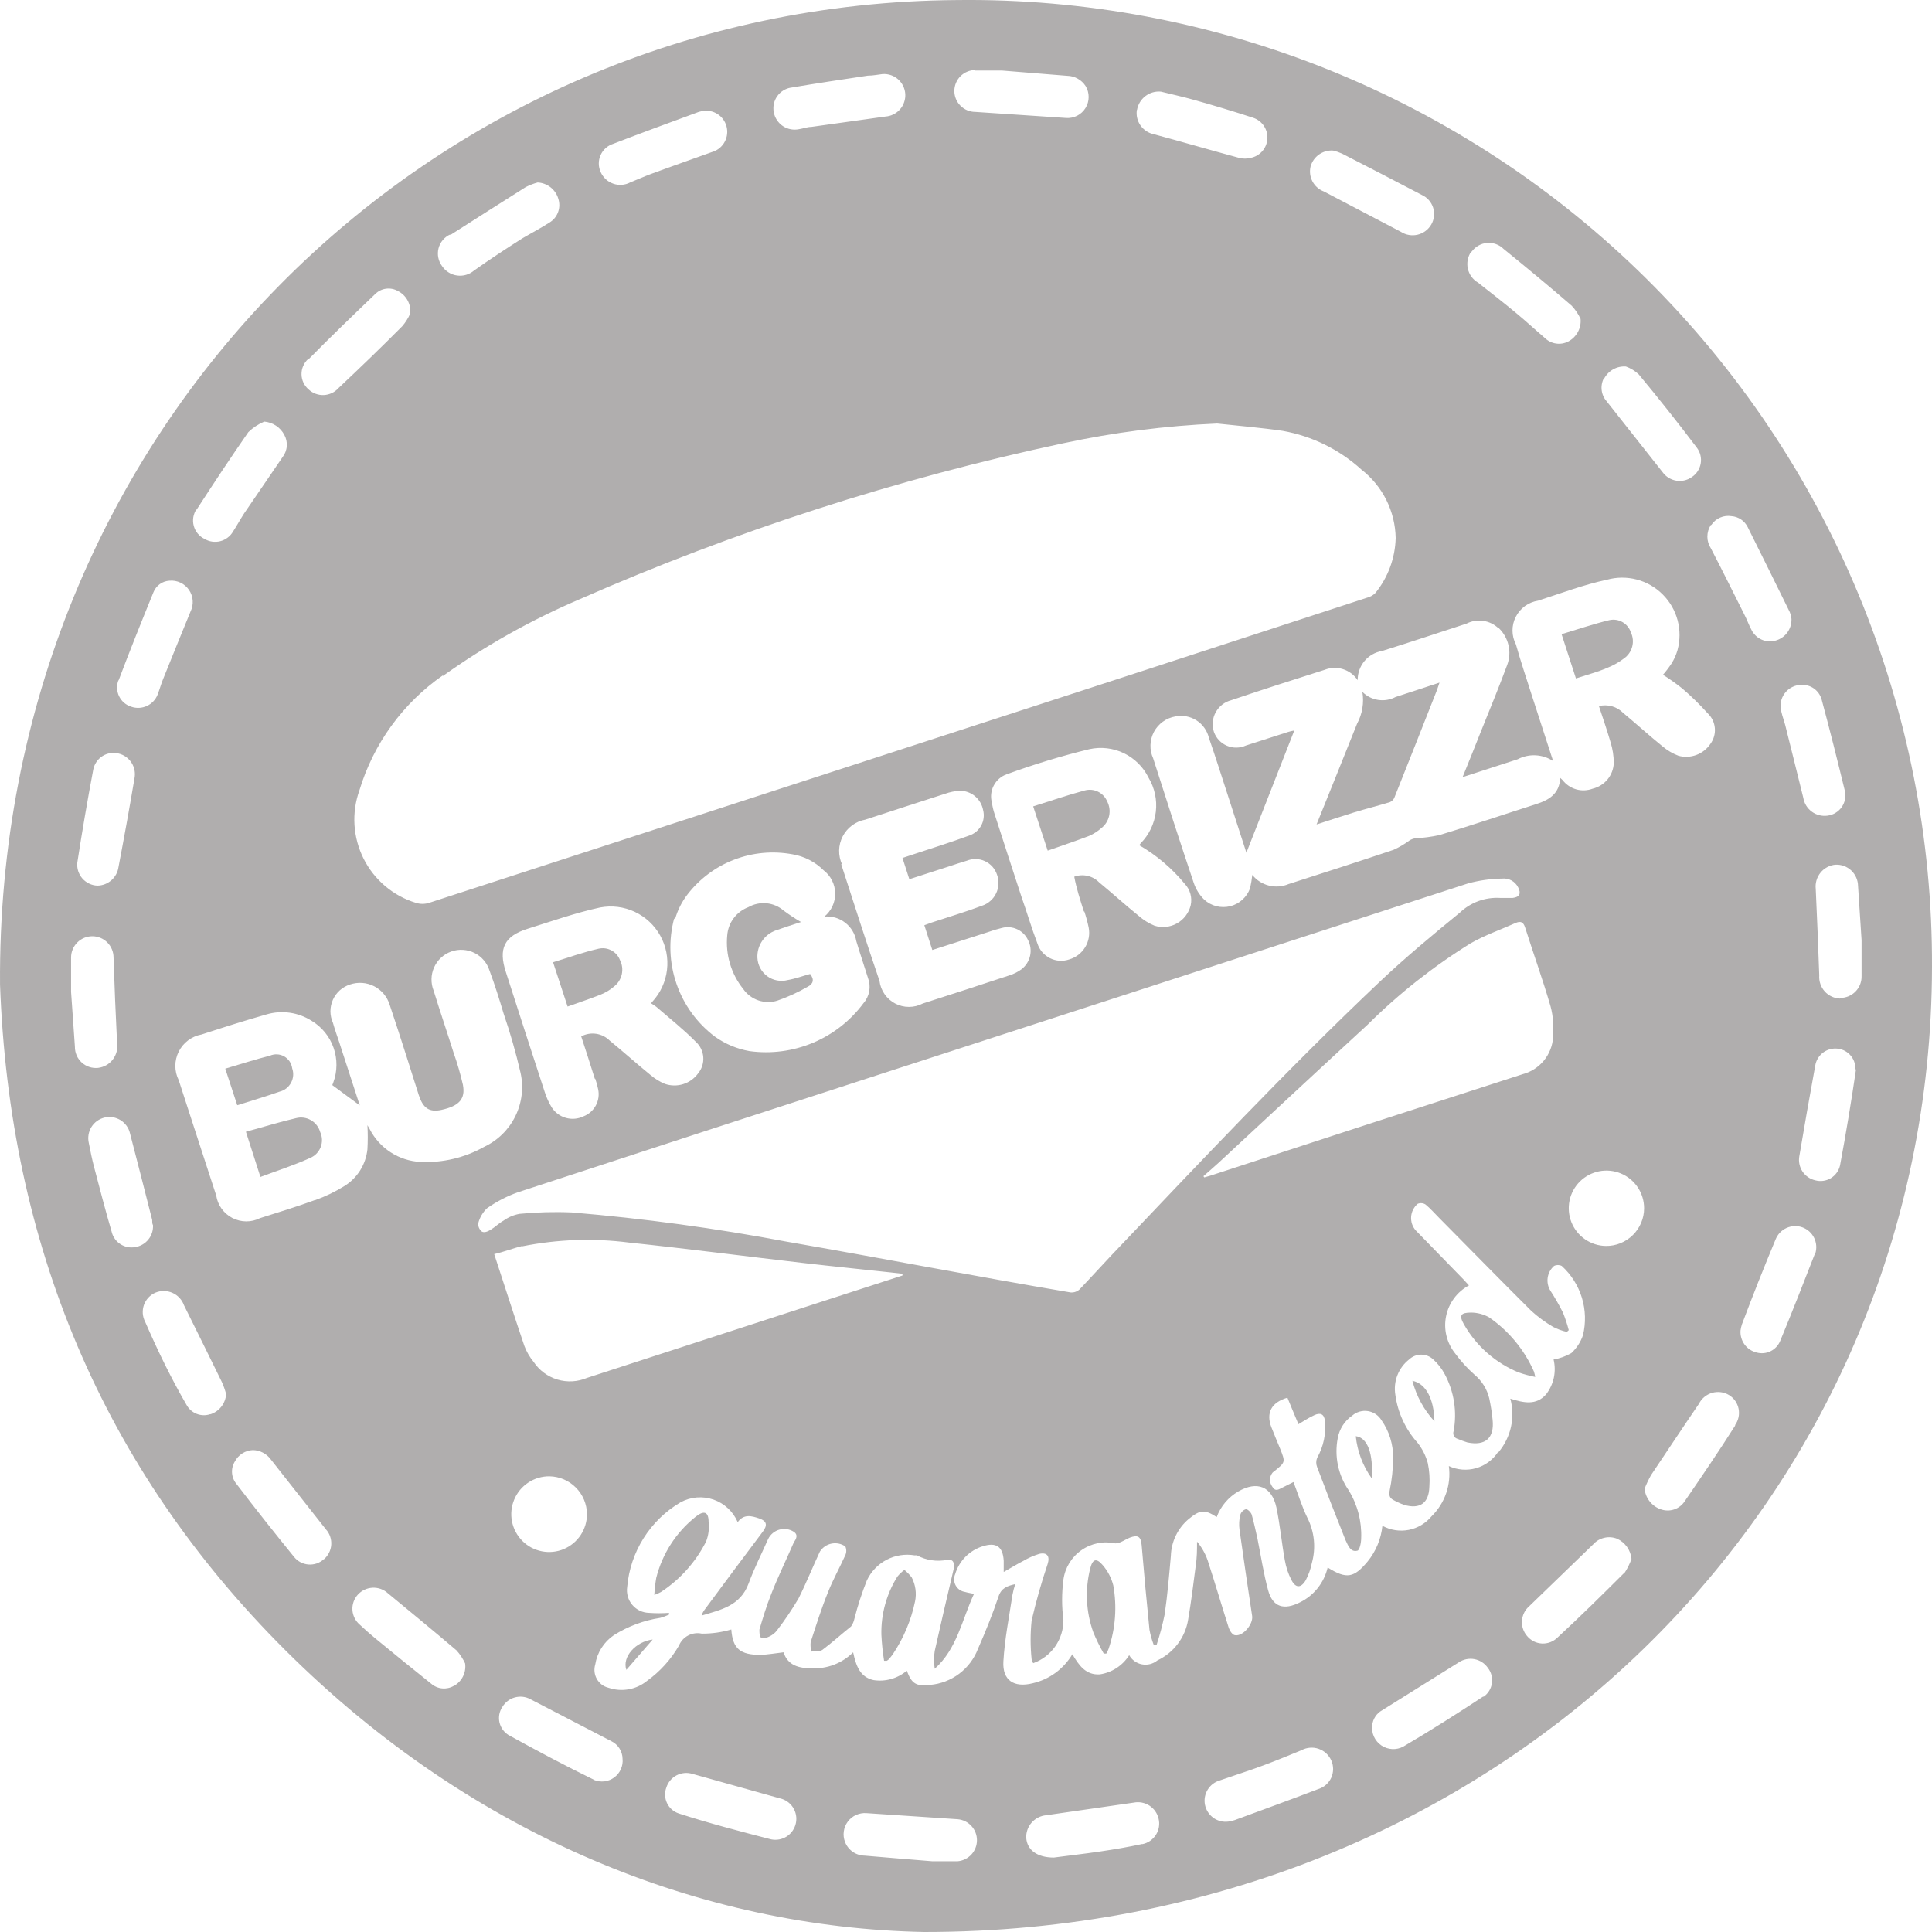 <svg xmlns="http://www.w3.org/2000/svg" width="60" height="60" viewBox="0 0 60 60" fill="none"><path d="M29.708 0.002C13.345 0.117 -0.128 13.341 0.001 30.579C0.293 38.61 3.164 45.57 8.867 51.255C14.698 57.063 21.829 59.866 28.701 60C46.552 60 59.97 46.562 60 30.034C60.015 26.062 59.239 22.128 57.719 18.46C56.198 14.792 53.963 11.464 51.144 8.668C48.324 5.873 44.977 3.668 41.297 2.18C37.616 0.692 33.677 -0.048 29.708 0.002ZM56.569 21.71C56.826 22.662 57.064 23.614 57.297 24.572C57.315 24.658 57.315 24.746 57.297 24.832C57.279 24.917 57.244 24.998 57.193 25.07C57.142 25.141 57.077 25.201 57.002 25.246C56.927 25.291 56.844 25.32 56.757 25.331C56.584 25.355 56.408 25.311 56.267 25.207C56.126 25.103 56.031 24.948 56.003 24.775C55.82 24.021 55.631 23.287 55.443 22.523C55.408 22.384 55.354 22.25 55.324 22.111C55.294 22.014 55.288 21.91 55.306 21.809C55.324 21.708 55.365 21.613 55.426 21.531C55.487 21.449 55.567 21.383 55.659 21.337C55.75 21.291 55.851 21.268 55.954 21.268C56.09 21.264 56.225 21.304 56.336 21.384C56.447 21.464 56.529 21.578 56.569 21.71ZM53.147 16.303C53.214 16.201 53.31 16.121 53.422 16.073C53.533 16.024 53.657 16.01 53.777 16.03C53.881 16.038 53.981 16.073 54.068 16.131C54.155 16.189 54.225 16.269 54.273 16.362C54.712 17.242 55.149 18.123 55.582 19.006C55.61 19.076 55.628 19.149 55.636 19.224C55.641 19.376 55.595 19.524 55.505 19.646C55.415 19.767 55.286 19.855 55.14 19.894C54.998 19.934 54.846 19.924 54.71 19.864C54.574 19.804 54.464 19.699 54.397 19.567C54.312 19.413 54.258 19.249 54.178 19.096C53.831 18.406 53.489 17.712 53.132 17.027C53.062 16.919 53.024 16.794 53.024 16.665C53.024 16.536 53.062 16.41 53.132 16.303H53.147ZM49.82 11.754C49.885 11.633 49.983 11.534 50.102 11.468C50.222 11.402 50.358 11.372 50.494 11.382C50.642 11.435 50.776 11.518 50.891 11.625C51.512 12.372 52.114 13.131 52.696 13.902C52.749 13.971 52.787 14.051 52.808 14.136C52.829 14.221 52.832 14.309 52.817 14.395C52.802 14.482 52.769 14.564 52.721 14.637C52.673 14.71 52.61 14.772 52.537 14.819C52.397 14.917 52.223 14.956 52.055 14.927C51.886 14.898 51.735 14.804 51.635 14.666L49.904 12.473C49.817 12.377 49.76 12.257 49.743 12.129C49.725 12.001 49.747 11.87 49.805 11.754H49.82ZM45.704 7.815C45.759 7.738 45.831 7.674 45.913 7.628C45.995 7.581 46.086 7.552 46.181 7.544C46.275 7.536 46.37 7.549 46.459 7.581C46.548 7.613 46.629 7.664 46.696 7.731C47.405 8.306 48.114 8.892 48.808 9.492C48.922 9.613 49.016 9.752 49.086 9.904C49.099 10.046 49.069 10.189 49 10.315C48.931 10.44 48.826 10.543 48.699 10.608C48.584 10.667 48.453 10.688 48.326 10.669C48.198 10.651 48.079 10.593 47.985 10.504C47.683 10.246 47.39 9.973 47.083 9.72C46.696 9.398 46.299 9.09 45.903 8.778C45.822 8.731 45.753 8.669 45.698 8.594C45.644 8.519 45.605 8.434 45.585 8.343C45.565 8.253 45.564 8.159 45.582 8.068C45.6 7.977 45.636 7.891 45.689 7.815H45.704ZM46.552 19.512C46.7 19.656 46.802 19.839 46.848 20.04C46.894 20.24 46.881 20.45 46.81 20.643C46.557 21.328 46.279 22.002 46.007 22.677C45.823 23.148 45.63 23.619 45.422 24.135L47.132 23.58C47.304 23.49 47.496 23.447 47.69 23.457C47.884 23.467 48.071 23.528 48.233 23.634C48 22.91 47.787 22.255 47.574 21.601C47.405 21.07 47.227 20.544 47.078 20.013C47.009 19.881 46.973 19.734 46.972 19.585C46.971 19.436 47.006 19.289 47.073 19.157C47.141 19.024 47.239 18.909 47.359 18.821C47.48 18.734 47.62 18.677 47.767 18.654C48.476 18.426 49.18 18.158 49.904 18.004C50.207 17.92 50.527 17.918 50.832 17.998C51.136 18.078 51.414 18.237 51.636 18.46C51.859 18.682 52.019 18.959 52.1 19.264C52.181 19.568 52.179 19.888 52.096 20.192C52.054 20.337 51.992 20.476 51.912 20.604C51.831 20.727 51.742 20.845 51.645 20.956C51.853 21.086 52.053 21.229 52.245 21.382C52.524 21.621 52.788 21.878 53.033 22.151C53.161 22.272 53.241 22.436 53.256 22.611C53.272 22.787 53.222 22.962 53.117 23.104C53.011 23.261 52.858 23.381 52.68 23.447C52.502 23.512 52.309 23.521 52.126 23.471C51.945 23.402 51.777 23.303 51.63 23.178C51.213 22.841 50.822 22.483 50.41 22.141C50.314 22.043 50.194 21.972 50.061 21.934C49.929 21.897 49.789 21.895 49.656 21.928C49.78 22.305 49.909 22.677 50.018 23.054C50.083 23.261 50.116 23.477 50.117 23.694C50.111 23.88 50.043 24.059 49.925 24.204C49.806 24.348 49.644 24.449 49.463 24.493C49.298 24.554 49.119 24.562 48.95 24.514C48.781 24.465 48.633 24.364 48.526 24.225L48.456 24.16C48.426 24.656 48.109 24.845 47.703 24.974C46.711 25.291 45.719 25.628 44.698 25.936C44.451 25.989 44.201 26.022 43.949 26.035C43.887 26.045 43.828 26.067 43.775 26.1C43.621 26.214 43.455 26.312 43.279 26.392C42.199 26.755 41.108 27.107 40.022 27.454C39.828 27.537 39.613 27.554 39.409 27.503C39.205 27.452 39.023 27.336 38.891 27.171C38.876 27.311 38.853 27.451 38.822 27.588C38.772 27.724 38.69 27.846 38.582 27.943C38.475 28.04 38.345 28.109 38.204 28.144C38.063 28.178 37.916 28.178 37.776 28.143C37.635 28.107 37.506 28.038 37.399 27.94C37.249 27.793 37.137 27.613 37.071 27.414C36.64 26.13 36.223 24.84 35.812 23.55C35.753 23.421 35.724 23.279 35.729 23.137C35.733 22.995 35.77 22.856 35.836 22.73C35.903 22.605 35.998 22.496 36.113 22.413C36.228 22.33 36.361 22.274 36.501 22.25C36.726 22.204 36.961 22.247 37.155 22.37C37.349 22.493 37.488 22.687 37.542 22.91C37.746 23.495 37.934 24.096 38.127 24.686L38.708 26.482L40.195 22.687C40.13 22.697 40.065 22.712 40.002 22.732L38.693 23.153C38.601 23.195 38.501 23.217 38.4 23.218C38.299 23.22 38.199 23.2 38.106 23.161C38.013 23.122 37.929 23.064 37.859 22.991C37.79 22.918 37.736 22.831 37.701 22.736C37.667 22.636 37.654 22.529 37.663 22.424C37.672 22.318 37.703 22.215 37.754 22.122C37.805 22.029 37.874 21.947 37.958 21.882C38.042 21.817 38.139 21.77 38.242 21.744C39.203 21.417 40.17 21.11 41.137 20.802C41.319 20.73 41.521 20.722 41.708 20.781C41.895 20.84 42.056 20.961 42.164 21.124C42.161 20.907 42.236 20.696 42.375 20.53C42.514 20.363 42.708 20.252 42.922 20.217C43.8 19.944 44.668 19.651 45.541 19.368C45.701 19.286 45.883 19.255 46.062 19.281C46.24 19.307 46.407 19.387 46.537 19.512H46.552ZM48.233 32.206C48.217 32.475 48.116 32.731 47.945 32.939C47.774 33.146 47.541 33.294 47.281 33.362C44.048 34.404 40.817 35.454 37.587 36.512L37.399 36.566L37.374 36.527C37.528 36.388 37.691 36.254 37.84 36.115C39.387 34.681 40.929 33.243 42.476 31.819C43.442 30.858 44.516 30.011 45.674 29.294C46.116 29.041 46.602 28.873 47.068 28.664C47.227 28.595 47.311 28.635 47.365 28.808C47.623 29.622 47.916 30.43 48.154 31.254C48.237 31.564 48.259 31.887 48.218 32.206H48.233ZM33.675 28.307C33.729 28.47 33.774 28.635 33.809 28.803C33.851 29.014 33.812 29.232 33.701 29.416C33.59 29.6 33.414 29.735 33.209 29.795C33.111 29.829 33.008 29.843 32.904 29.837C32.801 29.83 32.7 29.803 32.608 29.757C32.516 29.71 32.433 29.646 32.366 29.568C32.299 29.489 32.248 29.398 32.217 29.299C32.028 28.803 31.885 28.307 31.721 27.846C31.443 26.998 31.166 26.144 30.893 25.296C30.852 25.175 30.822 25.051 30.804 24.924C30.756 24.747 30.776 24.557 30.862 24.395C30.948 24.232 31.091 24.107 31.265 24.046C32.104 23.739 32.96 23.479 33.828 23.267C34.19 23.187 34.567 23.23 34.901 23.39C35.234 23.551 35.505 23.818 35.668 24.15C35.859 24.469 35.939 24.842 35.895 25.211C35.851 25.58 35.686 25.924 35.425 26.189L35.38 26.249C35.919 26.561 36.398 26.968 36.794 27.449C36.877 27.537 36.937 27.644 36.969 27.761C37.001 27.878 37.004 28.001 36.977 28.119C36.948 28.236 36.895 28.345 36.822 28.441C36.75 28.537 36.658 28.617 36.553 28.676C36.448 28.735 36.332 28.772 36.212 28.784C36.092 28.797 35.971 28.785 35.856 28.749C35.675 28.675 35.508 28.571 35.361 28.441C34.944 28.104 34.547 27.742 34.136 27.404C34.038 27.303 33.912 27.233 33.775 27.201C33.638 27.17 33.495 27.178 33.362 27.226C33.427 27.583 33.546 27.945 33.66 28.307H33.675ZM18.486 33.501C18.523 33.608 18.553 33.717 18.576 33.828C18.612 33.999 18.587 34.177 18.504 34.331C18.422 34.484 18.287 34.603 18.125 34.667C17.954 34.75 17.759 34.768 17.576 34.717C17.393 34.666 17.235 34.549 17.133 34.389C17.044 34.242 16.972 34.086 16.92 33.922C16.513 32.679 16.11 31.434 15.71 30.187C15.472 29.458 15.66 29.071 16.389 28.843C17.118 28.615 17.877 28.347 18.635 28.183C18.999 28.114 19.375 28.16 19.711 28.317C20.046 28.474 20.324 28.732 20.504 29.056C20.684 29.38 20.758 29.752 20.714 30.12C20.671 30.488 20.512 30.832 20.262 31.105C20.246 31.121 20.232 31.139 20.222 31.16C20.277 31.199 20.341 31.234 20.396 31.279C20.802 31.631 21.229 31.968 21.605 32.35C21.744 32.474 21.828 32.647 21.841 32.832C21.854 33.017 21.794 33.2 21.675 33.342C21.56 33.498 21.398 33.612 21.214 33.669C21.029 33.726 20.831 33.723 20.648 33.66C20.482 33.591 20.328 33.495 20.192 33.377C19.766 33.03 19.359 32.663 18.933 32.315C18.819 32.202 18.672 32.128 18.513 32.105C18.354 32.082 18.192 32.11 18.05 32.186C18.194 32.628 18.338 33.064 18.472 33.501H18.486ZM20.966 28.54C21.044 28.266 21.174 28.008 21.348 27.781C21.724 27.293 22.227 26.917 22.803 26.697C23.379 26.476 24.004 26.419 24.61 26.531C24.977 26.592 25.314 26.765 25.577 27.027C25.687 27.111 25.777 27.219 25.839 27.343C25.901 27.466 25.935 27.602 25.937 27.741C25.94 27.879 25.911 28.016 25.853 28.142C25.795 28.267 25.709 28.378 25.602 28.466C25.833 28.445 26.064 28.512 26.247 28.654C26.431 28.795 26.555 29.001 26.594 29.23C26.708 29.612 26.837 29.989 26.956 30.371C27.006 30.502 27.019 30.644 26.995 30.782C26.97 30.92 26.909 31.049 26.817 31.154C26.414 31.697 25.873 32.122 25.25 32.384C24.628 32.645 23.946 32.735 23.276 32.643C22.891 32.575 22.525 32.423 22.206 32.196C21.652 31.781 21.236 31.209 21.01 30.555C20.784 29.901 20.758 29.194 20.936 28.526L20.966 28.54ZM26.152 26.849C26.089 26.712 26.057 26.561 26.06 26.41C26.063 26.259 26.101 26.11 26.17 25.976C26.24 25.841 26.339 25.724 26.461 25.634C26.582 25.544 26.723 25.482 26.872 25.455C27.7 25.187 28.528 24.914 29.351 24.651C29.499 24.598 29.654 24.566 29.812 24.557C29.983 24.558 30.148 24.618 30.28 24.727C30.411 24.837 30.5 24.989 30.531 25.157C30.573 25.32 30.552 25.493 30.47 25.641C30.389 25.788 30.255 25.899 30.095 25.951C29.514 26.164 28.924 26.348 28.339 26.541L28.027 26.645L28.24 27.305L29.47 26.908C29.653 26.849 29.837 26.784 30.025 26.73C30.115 26.694 30.211 26.676 30.307 26.678C30.404 26.681 30.499 26.703 30.587 26.743C30.675 26.784 30.753 26.842 30.818 26.913C30.882 26.985 30.931 27.07 30.962 27.161C30.997 27.255 31.013 27.355 31.008 27.456C31.004 27.556 30.979 27.654 30.935 27.744C30.892 27.835 30.831 27.915 30.755 27.981C30.68 28.047 30.591 28.098 30.496 28.129C30 28.317 29.46 28.476 28.939 28.649L28.706 28.734L28.954 29.503L30.685 28.947C30.826 28.896 30.97 28.853 31.116 28.818C31.273 28.776 31.44 28.79 31.588 28.858C31.735 28.926 31.854 29.043 31.924 29.19C32.004 29.342 32.027 29.517 31.99 29.684C31.952 29.851 31.857 29.999 31.721 30.103C31.611 30.183 31.489 30.245 31.359 30.287C30.46 30.584 29.559 30.877 28.657 31.165C28.524 31.234 28.378 31.27 28.228 31.27C28.079 31.27 27.932 31.234 27.8 31.165C27.668 31.095 27.555 30.995 27.47 30.872C27.385 30.75 27.331 30.608 27.313 30.46C26.906 29.27 26.515 28.044 26.123 26.834L26.152 26.849ZM40.701 5.171C40.743 5.021 40.835 4.889 40.962 4.799C41.09 4.709 41.244 4.665 41.4 4.675C41.495 4.698 41.588 4.73 41.678 4.77C42.501 5.191 43.324 5.618 44.157 6.054C44.24 6.092 44.313 6.146 44.374 6.214C44.434 6.282 44.479 6.362 44.507 6.448C44.534 6.535 44.544 6.626 44.534 6.716C44.524 6.806 44.495 6.894 44.45 6.972C44.404 7.051 44.344 7.119 44.271 7.173C44.198 7.228 44.116 7.267 44.028 7.288C43.939 7.309 43.848 7.313 43.758 7.297C43.669 7.282 43.584 7.249 43.508 7.2L41.112 5.945C40.962 5.888 40.837 5.778 40.761 5.636C40.685 5.493 40.664 5.328 40.701 5.171ZM35.311 3.415C35.34 3.245 35.432 3.092 35.569 2.986C35.706 2.88 35.878 2.83 36.05 2.845C36.342 2.919 36.719 2.999 37.086 3.103C37.701 3.276 38.316 3.46 38.921 3.658C39.056 3.704 39.172 3.792 39.252 3.911C39.331 4.03 39.369 4.171 39.359 4.313C39.35 4.456 39.293 4.591 39.199 4.698C39.104 4.804 38.977 4.877 38.837 4.903C38.721 4.933 38.6 4.933 38.484 4.903C37.602 4.665 36.719 4.407 35.837 4.169C35.669 4.136 35.52 4.038 35.421 3.898C35.322 3.758 35.281 3.585 35.306 3.415H35.311ZM30.263 2.19C30.511 2.19 30.759 2.19 31.111 2.19L33.144 2.354C33.258 2.356 33.369 2.386 33.468 2.442C33.568 2.497 33.652 2.576 33.714 2.671C33.777 2.774 33.809 2.892 33.809 3.013C33.809 3.133 33.775 3.251 33.712 3.353C33.649 3.456 33.559 3.539 33.452 3.594C33.345 3.648 33.224 3.673 33.104 3.663L30.288 3.475C30.116 3.475 29.951 3.406 29.829 3.284C29.707 3.163 29.638 2.997 29.638 2.825C29.638 2.653 29.707 2.487 29.829 2.365C29.951 2.244 30.116 2.175 30.288 2.175L30.263 2.19ZM24.566 2.721C25.359 2.587 26.157 2.468 26.951 2.349C27.114 2.349 27.278 2.314 27.412 2.299C27.499 2.294 27.585 2.305 27.668 2.333C27.75 2.361 27.826 2.405 27.891 2.463C27.956 2.52 28.009 2.59 28.047 2.667C28.085 2.745 28.108 2.83 28.114 2.917C28.119 3.003 28.108 3.09 28.079 3.172C28.052 3.255 28.008 3.33 27.95 3.396C27.893 3.461 27.823 3.514 27.745 3.552C27.668 3.591 27.583 3.613 27.496 3.619L25.195 3.941C25.072 3.941 24.948 3.991 24.819 4.011C24.732 4.029 24.643 4.03 24.556 4.014C24.469 3.998 24.387 3.964 24.313 3.915C24.239 3.866 24.177 3.802 24.128 3.728C24.079 3.655 24.046 3.572 24.03 3.485C24.014 3.4 24.015 3.312 24.032 3.227C24.05 3.142 24.085 3.062 24.135 2.991C24.184 2.92 24.247 2.859 24.32 2.813C24.394 2.766 24.475 2.735 24.561 2.721H24.566ZM19.042 4.467C19.924 4.125 20.812 3.802 21.7 3.475C21.758 3.457 21.818 3.446 21.878 3.44C22.041 3.427 22.203 3.475 22.331 3.575C22.46 3.675 22.547 3.82 22.575 3.981C22.603 4.142 22.57 4.307 22.482 4.445C22.395 4.582 22.259 4.682 22.101 4.725C21.472 4.953 20.842 5.171 20.212 5.404C19.994 5.484 19.781 5.583 19.567 5.667C19.487 5.709 19.399 5.734 19.308 5.74C19.218 5.746 19.127 5.734 19.042 5.703C18.956 5.673 18.878 5.626 18.811 5.564C18.745 5.502 18.692 5.428 18.655 5.345C18.617 5.263 18.597 5.173 18.596 5.082C18.595 4.992 18.614 4.902 18.651 4.819C18.687 4.736 18.741 4.661 18.808 4.601C18.876 4.54 18.956 4.494 19.042 4.467ZM13.984 7.299C14.758 6.803 15.541 6.307 16.325 5.811C16.443 5.75 16.568 5.702 16.697 5.667C16.841 5.674 16.98 5.725 17.095 5.814C17.209 5.903 17.294 6.025 17.336 6.163C17.383 6.301 17.381 6.45 17.332 6.586C17.282 6.722 17.188 6.838 17.063 6.912C16.786 7.091 16.488 7.245 16.21 7.409C15.715 7.726 15.219 8.048 14.723 8.401C14.651 8.462 14.567 8.508 14.477 8.535C14.386 8.562 14.291 8.569 14.197 8.556C14.103 8.544 14.013 8.511 13.933 8.461C13.853 8.412 13.784 8.345 13.731 8.267C13.672 8.189 13.631 8.098 13.612 8.002C13.592 7.906 13.595 7.807 13.619 7.712C13.643 7.617 13.689 7.529 13.752 7.454C13.815 7.379 13.895 7.319 13.984 7.28V7.299ZM13.751 20.995C15.074 20.051 16.496 19.253 17.991 18.614C22.82 16.492 27.852 14.869 33.01 13.768C34.587 13.429 36.189 13.223 37.8 13.153C38.48 13.227 39.164 13.282 39.838 13.381C40.748 13.543 41.594 13.959 42.278 14.581C42.603 14.834 42.868 15.156 43.053 15.524C43.237 15.893 43.337 16.298 43.344 16.709C43.328 17.332 43.107 17.932 42.714 18.416C42.64 18.489 42.548 18.541 42.446 18.565C37.924 20.043 33.4 21.516 28.875 22.985C23.691 24.671 18.508 26.356 13.325 28.039C13.192 28.081 13.05 28.081 12.918 28.039C12.568 27.933 12.244 27.756 11.964 27.52C11.685 27.284 11.456 26.994 11.292 26.667C11.128 26.34 11.032 25.983 11.009 25.618C10.987 25.253 11.039 24.887 11.163 24.542C11.6 23.096 12.511 21.839 13.751 20.976V20.995ZM9.571 11.169C10.25 10.479 10.95 9.804 11.649 9.135C11.741 9.042 11.86 8.983 11.99 8.966C12.119 8.949 12.25 8.975 12.363 9.041C12.489 9.105 12.593 9.207 12.66 9.332C12.727 9.456 12.755 9.599 12.739 9.74C12.677 9.88 12.595 10.01 12.496 10.127C11.852 10.777 11.192 11.412 10.513 12.052C10.456 12.116 10.386 12.169 10.308 12.206C10.23 12.243 10.145 12.265 10.059 12.269C9.973 12.273 9.886 12.26 9.805 12.23C9.724 12.201 9.649 12.155 9.586 12.096C9.518 12.038 9.462 11.966 9.424 11.885C9.386 11.804 9.365 11.716 9.364 11.626C9.362 11.536 9.38 11.447 9.416 11.365C9.452 11.283 9.504 11.209 9.571 11.149V11.169ZM6.1 15.836C6.626 15.023 7.161 14.214 7.712 13.421C7.855 13.282 8.023 13.171 8.207 13.093C8.336 13.104 8.461 13.147 8.569 13.218C8.677 13.289 8.766 13.386 8.827 13.5C8.888 13.609 8.916 13.733 8.906 13.858C8.897 13.983 8.85 14.101 8.773 14.2L7.578 15.95C7.459 16.134 7.354 16.328 7.235 16.511C7.192 16.584 7.135 16.648 7.066 16.699C6.998 16.75 6.921 16.787 6.838 16.808C6.756 16.828 6.67 16.833 6.586 16.82C6.502 16.807 6.421 16.778 6.348 16.734C6.267 16.694 6.196 16.638 6.139 16.568C6.082 16.499 6.041 16.418 6.017 16.331C5.994 16.244 5.989 16.154 6.003 16.065C6.018 15.976 6.051 15.892 6.1 15.817V15.836ZM3.68 21.139C4.027 20.217 4.394 19.304 4.766 18.391C4.806 18.29 4.874 18.203 4.962 18.14C5.05 18.076 5.154 18.04 5.262 18.034C5.38 18.023 5.498 18.044 5.605 18.095C5.712 18.145 5.803 18.223 5.87 18.321C5.936 18.418 5.976 18.532 5.984 18.65C5.992 18.768 5.969 18.886 5.917 18.991C5.629 19.696 5.341 20.4 5.059 21.105C4.999 21.253 4.955 21.417 4.895 21.571C4.834 21.727 4.714 21.854 4.562 21.924C4.409 21.994 4.236 22.003 4.077 21.948C3.994 21.922 3.918 21.88 3.853 21.824C3.787 21.768 3.735 21.698 3.697 21.62C3.66 21.543 3.639 21.458 3.636 21.372C3.633 21.285 3.648 21.2 3.68 21.119V21.139ZM2.401 26.789C2.55 25.824 2.715 24.86 2.897 23.897C2.914 23.812 2.948 23.731 2.997 23.66C3.046 23.588 3.109 23.527 3.182 23.481C3.255 23.435 3.337 23.404 3.423 23.39C3.509 23.376 3.596 23.38 3.68 23.401C3.847 23.44 3.992 23.543 4.085 23.688C4.178 23.832 4.21 24.007 4.176 24.175C4.021 25.094 3.855 26.012 3.68 26.928C3.658 27.087 3.579 27.232 3.459 27.337C3.339 27.442 3.185 27.502 3.026 27.504C2.937 27.501 2.849 27.48 2.769 27.441C2.689 27.403 2.617 27.349 2.558 27.282C2.5 27.215 2.456 27.137 2.428 27.052C2.401 26.967 2.392 26.878 2.401 26.789ZM2.326 32.504C2.282 31.904 2.242 31.303 2.207 30.802C2.207 30.381 2.207 30.058 2.207 29.736C2.207 29.561 2.277 29.393 2.401 29.269C2.524 29.146 2.692 29.076 2.867 29.076C3.042 29.076 3.21 29.146 3.333 29.269C3.457 29.393 3.526 29.561 3.526 29.736C3.556 30.624 3.591 31.512 3.636 32.395C3.649 32.484 3.644 32.575 3.621 32.663C3.598 32.75 3.558 32.832 3.503 32.904C3.448 32.976 3.379 33.036 3.301 33.08C3.222 33.125 3.135 33.153 3.045 33.164C2.954 33.173 2.862 33.164 2.774 33.135C2.687 33.107 2.607 33.06 2.539 32.998C2.471 32.936 2.417 32.861 2.38 32.776C2.344 32.692 2.325 32.601 2.326 32.509V32.504ZM3.472 38.268C3.274 37.598 3.1 36.919 2.922 36.244C2.857 35.996 2.807 35.748 2.758 35.495C2.738 35.411 2.736 35.324 2.75 35.239C2.764 35.154 2.794 35.072 2.84 34.999C2.886 34.926 2.945 34.862 3.015 34.812C3.085 34.762 3.165 34.726 3.249 34.706C3.333 34.687 3.42 34.684 3.505 34.698C3.59 34.712 3.671 34.743 3.745 34.788C3.818 34.834 3.881 34.894 3.932 34.964C3.982 35.034 4.018 35.113 4.037 35.197C4.269 36.09 4.498 36.986 4.726 37.886C4.726 37.95 4.726 38.015 4.751 38.045C4.761 38.207 4.71 38.367 4.608 38.493C4.506 38.62 4.361 38.704 4.201 38.729C4.044 38.759 3.882 38.728 3.747 38.643C3.612 38.559 3.514 38.427 3.472 38.273V38.268ZM6.531 43.918C6.394 43.965 6.245 43.962 6.109 43.909C5.974 43.856 5.862 43.758 5.793 43.63C5.559 43.228 5.341 42.817 5.133 42.4C4.925 41.983 4.707 41.507 4.508 41.051C4.466 40.971 4.441 40.883 4.434 40.792C4.428 40.702 4.44 40.611 4.47 40.526C4.501 40.441 4.548 40.363 4.61 40.297C4.672 40.231 4.747 40.178 4.831 40.143C4.914 40.109 5.004 40.092 5.094 40.093C5.184 40.095 5.273 40.114 5.355 40.151C5.438 40.187 5.512 40.24 5.573 40.306C5.635 40.372 5.683 40.45 5.713 40.535C6.105 41.329 6.502 42.122 6.888 42.916C6.943 43.038 6.988 43.164 7.022 43.293C7.014 43.435 6.962 43.572 6.875 43.684C6.787 43.797 6.667 43.88 6.531 43.923V43.918ZM10.057 48.422C9.993 48.481 9.917 48.526 9.834 48.555C9.752 48.583 9.664 48.594 9.577 48.587C9.49 48.58 9.405 48.555 9.328 48.514C9.251 48.473 9.184 48.416 9.13 48.348C8.525 47.604 7.935 46.86 7.345 46.086C7.263 45.989 7.215 45.87 7.206 45.744C7.197 45.618 7.228 45.493 7.295 45.386C7.349 45.283 7.429 45.197 7.528 45.135C7.626 45.073 7.739 45.038 7.855 45.034C7.961 45.036 8.065 45.062 8.16 45.111C8.254 45.159 8.337 45.227 8.401 45.312L10.121 47.495C10.18 47.559 10.225 47.635 10.253 47.718C10.281 47.8 10.293 47.888 10.287 47.974C10.281 48.062 10.258 48.146 10.218 48.224C10.178 48.302 10.124 48.371 10.057 48.427V48.422ZM9.789 37.266C9.224 37.474 8.649 37.648 8.073 37.831C7.94 37.898 7.793 37.932 7.644 37.931C7.494 37.93 7.348 37.893 7.215 37.825C7.083 37.756 6.968 37.657 6.881 37.536C6.795 37.415 6.737 37.275 6.715 37.127C6.328 35.937 5.936 34.741 5.55 33.545C5.481 33.408 5.445 33.256 5.445 33.102C5.445 32.948 5.481 32.797 5.55 32.659C5.619 32.521 5.719 32.402 5.842 32.309C5.965 32.217 6.107 32.154 6.259 32.127C6.928 31.909 7.602 31.695 8.282 31.502C8.515 31.434 8.76 31.416 9 31.451C9.24 31.485 9.47 31.57 9.675 31.7C9.994 31.891 10.236 32.188 10.359 32.538C10.482 32.889 10.479 33.272 10.35 33.62L10.32 33.699L11.173 34.329L10.528 32.345C10.463 32.152 10.394 31.958 10.34 31.765C10.289 31.652 10.263 31.531 10.262 31.408C10.262 31.285 10.288 31.163 10.338 31.05C10.388 30.938 10.461 30.837 10.553 30.755C10.645 30.673 10.753 30.612 10.87 30.574C10.992 30.533 11.121 30.516 11.249 30.525C11.377 30.534 11.502 30.569 11.617 30.627C11.732 30.685 11.833 30.766 11.916 30.864C11.999 30.962 12.062 31.076 12.1 31.199C12.288 31.755 12.467 32.315 12.645 32.871C12.769 33.253 12.883 33.635 13.007 34.012C13.131 34.389 13.31 34.557 13.711 34.468C14.257 34.349 14.46 34.131 14.376 33.689C14.299 33.353 14.203 33.022 14.088 32.697C13.885 32.052 13.667 31.413 13.468 30.768C13.421 30.652 13.399 30.529 13.401 30.404C13.403 30.28 13.43 30.157 13.481 30.043C13.532 29.93 13.605 29.827 13.696 29.743C13.788 29.658 13.895 29.593 14.013 29.551C14.13 29.509 14.254 29.491 14.379 29.499C14.503 29.507 14.624 29.539 14.736 29.595C14.847 29.651 14.946 29.728 15.026 29.823C15.107 29.918 15.167 30.029 15.204 30.148C15.368 30.584 15.506 31.03 15.64 31.477C15.847 32.081 16.023 32.695 16.166 33.317C16.267 33.771 16.21 34.246 16.005 34.663C15.801 35.08 15.46 35.416 15.04 35.614C14.436 35.954 13.749 36.117 13.057 36.085C12.727 36.068 12.408 35.965 12.132 35.786C11.855 35.606 11.63 35.357 11.48 35.063L11.411 34.944C11.425 35.194 11.425 35.444 11.411 35.693C11.386 35.927 11.308 36.152 11.183 36.351C11.057 36.55 10.887 36.717 10.687 36.839C10.403 37.014 10.102 37.159 9.789 37.271V37.266ZM14.093 52.356C13.984 52.419 13.859 52.447 13.733 52.435C13.608 52.424 13.489 52.373 13.394 52.291C12.814 51.83 12.239 51.359 11.664 50.888C11.495 50.749 11.331 50.605 11.168 50.451C11.102 50.394 11.049 50.325 11.011 50.247C10.973 50.17 10.95 50.085 10.945 49.999C10.94 49.912 10.952 49.826 10.981 49.744C11.01 49.663 11.055 49.587 11.113 49.523C11.171 49.459 11.242 49.407 11.32 49.37C11.399 49.333 11.483 49.312 11.57 49.308C11.656 49.304 11.743 49.316 11.825 49.346C11.906 49.375 11.981 49.42 12.045 49.479C12.759 50.069 13.473 50.654 14.178 51.255C14.287 51.376 14.377 51.513 14.445 51.661C14.464 51.8 14.44 51.941 14.377 52.066C14.314 52.19 14.215 52.293 14.093 52.361V52.356ZM14.956 38.238C14.92 38.208 14.892 38.17 14.874 38.127C14.856 38.084 14.848 38.037 14.852 37.99C14.898 37.812 14.992 37.651 15.125 37.524C15.42 37.316 15.742 37.149 16.082 37.028C20.019 35.738 23.957 34.455 27.898 33.178C33.799 31.264 39.698 29.349 45.595 27.434C45.94 27.34 46.294 27.291 46.651 27.285C46.752 27.275 46.853 27.295 46.942 27.344C47.031 27.393 47.102 27.468 47.147 27.558C47.246 27.747 47.192 27.861 46.979 27.886C46.864 27.886 46.751 27.886 46.587 27.886C46.357 27.872 46.127 27.906 45.911 27.985C45.696 28.065 45.498 28.188 45.332 28.347C44.489 29.036 43.646 29.736 42.853 30.485C39.972 33.213 37.255 36.105 34.523 38.977C34.185 39.334 33.858 39.697 33.531 40.039C33.494 40.075 33.449 40.102 33.4 40.119C33.352 40.136 33.3 40.143 33.248 40.138C30.308 39.642 27.377 39.072 24.432 38.561C22.223 38.144 19.993 37.841 17.753 37.653C17.213 37.63 16.673 37.645 16.136 37.697C15.957 37.729 15.788 37.8 15.64 37.906C15.496 37.985 15.377 38.109 15.234 38.194C15.09 38.278 15.015 38.278 14.956 38.243V38.238ZM16.221 38.705C17.314 38.486 18.436 38.447 19.543 38.59C21.353 38.779 23.157 39.017 24.962 39.225C25.865 39.33 26.772 39.419 27.675 39.518L28.027 39.558V39.612L25.607 40.396L18.229 42.792C17.938 42.915 17.614 42.933 17.311 42.843C17.009 42.752 16.747 42.559 16.573 42.296C16.45 42.147 16.353 41.98 16.285 41.8C15.968 40.867 15.67 39.93 15.348 38.947C15.65 38.878 15.908 38.774 16.221 38.694V38.705ZM18.229 47.013C18.231 47.247 18.163 47.475 18.035 47.67C17.906 47.865 17.723 48.017 17.508 48.108C17.293 48.198 17.056 48.222 16.827 48.177C16.598 48.132 16.387 48.02 16.223 47.855C16.058 47.69 15.945 47.479 15.9 47.25C15.855 47.021 15.88 46.784 15.97 46.569C16.06 46.353 16.212 46.17 16.407 46.042C16.602 45.913 16.83 45.846 17.063 45.848C17.372 45.853 17.666 45.978 17.883 46.197C18.101 46.415 18.225 46.71 18.229 47.018V47.013ZM18.447 55.273C17.549 54.836 16.667 54.365 15.794 53.884C15.723 53.84 15.661 53.783 15.612 53.715C15.564 53.647 15.53 53.57 15.511 53.488C15.493 53.407 15.492 53.322 15.507 53.24C15.523 53.158 15.554 53.08 15.601 53.011C15.687 52.867 15.825 52.761 15.986 52.716C16.148 52.671 16.32 52.689 16.468 52.768L18.982 54.072C19.086 54.122 19.173 54.199 19.235 54.295C19.298 54.392 19.332 54.503 19.334 54.618C19.345 54.729 19.328 54.84 19.282 54.942C19.238 55.044 19.167 55.133 19.077 55.199C18.988 55.266 18.883 55.308 18.773 55.322C18.662 55.335 18.55 55.32 18.447 55.278V55.273ZM23.946 57.123C22.984 56.875 22.032 56.627 21.08 56.319C21.001 56.293 20.928 56.251 20.865 56.197C20.803 56.142 20.752 56.075 20.716 56C20.68 55.925 20.659 55.843 20.655 55.76C20.651 55.677 20.664 55.594 20.693 55.516C20.744 55.352 20.858 55.216 21.009 55.136C21.161 55.056 21.338 55.039 21.501 55.089L24.214 55.848C24.383 55.884 24.531 55.985 24.625 56.129C24.719 56.274 24.753 56.45 24.717 56.619C24.681 56.788 24.58 56.937 24.436 57.031C24.291 57.125 24.115 57.158 23.946 57.123ZM29.733 57.803C29.495 57.803 29.237 57.803 28.949 57.803C28.29 57.748 27.571 57.693 26.852 57.629C26.719 57.627 26.59 57.585 26.481 57.509C26.373 57.433 26.289 57.326 26.242 57.202C26.202 57.098 26.189 56.986 26.205 56.875C26.22 56.765 26.263 56.66 26.33 56.571C26.397 56.482 26.485 56.411 26.587 56.365C26.689 56.32 26.8 56.3 26.911 56.309L29.742 56.498C29.906 56.512 30.058 56.587 30.168 56.708C30.279 56.828 30.34 56.986 30.34 57.15C30.34 57.314 30.279 57.472 30.168 57.593C30.058 57.713 29.906 57.788 29.742 57.803H29.733ZM35.475 57.267C35.043 57.361 34.607 57.435 34.166 57.5C33.67 57.574 33.124 57.634 32.728 57.688C32.202 57.688 31.899 57.45 31.87 57.078C31.863 56.904 31.923 56.733 32.039 56.602C32.154 56.471 32.316 56.389 32.49 56.374L35.212 55.982C35.379 55.949 35.553 55.983 35.696 56.075C35.839 56.167 35.941 56.312 35.98 56.478C36.002 56.563 36.005 56.652 35.991 56.739C35.977 56.826 35.945 56.909 35.898 56.983C35.85 57.057 35.788 57.121 35.716 57.171C35.643 57.221 35.561 57.255 35.475 57.272V57.267ZM40.929 55.565C40.076 55.893 39.213 56.205 38.351 56.523C38.283 56.546 38.213 56.563 38.142 56.572C37.979 56.592 37.814 56.55 37.68 56.453C37.547 56.356 37.455 56.213 37.422 56.052C37.389 55.89 37.419 55.722 37.505 55.581C37.59 55.441 37.726 55.338 37.885 55.292C38.336 55.134 38.797 54.99 39.248 54.821C39.699 54.653 40.027 54.514 40.418 54.355C40.5 54.311 40.589 54.284 40.681 54.277C40.773 54.269 40.866 54.281 40.953 54.312C41.04 54.342 41.12 54.39 41.188 54.453C41.255 54.516 41.309 54.592 41.346 54.677C41.383 54.761 41.401 54.852 41.401 54.943C41.4 55.035 41.38 55.126 41.343 55.209C41.305 55.292 41.249 55.367 41.181 55.427C41.112 55.488 41.031 55.533 40.944 55.56L40.929 55.565ZM46.061 52.688C45.253 53.219 44.435 53.74 43.582 54.241C43.476 54.298 43.356 54.325 43.235 54.319C43.114 54.312 42.998 54.273 42.898 54.205C42.798 54.137 42.719 54.042 42.669 53.932C42.619 53.823 42.601 53.701 42.615 53.581C42.625 53.484 42.658 53.392 42.712 53.31C42.765 53.229 42.837 53.162 42.922 53.115L45.303 51.627C45.445 51.531 45.62 51.495 45.788 51.526C45.957 51.558 46.107 51.654 46.205 51.795C46.258 51.862 46.296 51.938 46.318 52.02C46.34 52.102 46.346 52.188 46.333 52.272C46.321 52.356 46.292 52.437 46.248 52.509C46.204 52.581 46.145 52.644 46.076 52.693L46.061 52.688ZM46.522 45.094C46.362 45.338 46.12 45.516 45.84 45.596C45.559 45.676 45.26 45.653 44.995 45.53C45.034 45.814 45.005 46.102 44.912 46.373C44.819 46.643 44.664 46.888 44.46 47.088C44.279 47.307 44.028 47.458 43.75 47.512C43.471 47.566 43.182 47.521 42.932 47.385C42.891 47.793 42.73 48.179 42.471 48.496C42.055 48.993 41.827 49.057 41.232 48.68C41.177 48.913 41.072 49.13 40.924 49.317C40.776 49.504 40.588 49.656 40.374 49.761C39.878 50.014 39.526 49.915 39.382 49.385C39.238 48.854 39.159 48.313 39.05 47.777C38.995 47.529 38.941 47.281 38.871 47.033C38.846 46.964 38.747 46.864 38.693 46.87C38.651 46.881 38.614 46.904 38.584 46.934C38.553 46.964 38.531 47.002 38.519 47.043C38.481 47.194 38.473 47.35 38.494 47.504C38.618 48.402 38.752 49.29 38.886 50.183C38.926 50.436 38.603 50.823 38.361 50.783C38.281 50.783 38.192 50.649 38.162 50.56C37.939 49.861 37.731 49.151 37.503 48.452C37.429 48.242 37.318 48.047 37.175 47.877C37.175 48.134 37.175 48.373 37.131 48.65C37.061 49.201 36.992 49.752 36.898 50.302C36.853 50.575 36.743 50.833 36.576 51.053C36.409 51.274 36.191 51.45 35.941 51.567C35.875 51.621 35.799 51.659 35.717 51.68C35.635 51.701 35.549 51.704 35.466 51.688C35.383 51.673 35.304 51.639 35.236 51.59C35.167 51.541 35.11 51.477 35.068 51.403C34.968 51.563 34.834 51.698 34.677 51.801C34.52 51.904 34.342 51.971 34.156 51.999C33.719 52.028 33.506 51.716 33.303 51.374C33.169 51.6 32.99 51.797 32.778 51.952C32.566 52.107 32.324 52.218 32.068 52.276C31.493 52.42 31.126 52.187 31.161 51.597C31.2 50.907 31.339 50.218 31.443 49.528C31.465 49.416 31.493 49.305 31.528 49.196C31.275 49.255 31.096 49.315 31.007 49.588C30.823 50.139 30.605 50.674 30.372 51.205C30.254 51.513 30.052 51.781 29.789 51.979C29.526 52.177 29.213 52.298 28.885 52.326C28.458 52.376 28.314 52.296 28.161 51.885C28.02 52.005 27.855 52.093 27.677 52.143C27.499 52.194 27.312 52.205 27.129 52.177C26.703 52.083 26.584 51.726 26.495 51.314C26.326 51.482 26.125 51.613 25.902 51.699C25.68 51.784 25.443 51.822 25.205 51.81C24.814 51.81 24.467 51.726 24.333 51.314C24.09 51.344 23.837 51.384 23.629 51.394C22.984 51.394 22.756 51.205 22.711 50.605C22.413 50.693 22.104 50.736 21.794 50.734C21.651 50.703 21.502 50.723 21.372 50.791C21.242 50.859 21.141 50.971 21.085 51.106C20.836 51.538 20.498 51.911 20.093 52.202C19.928 52.336 19.732 52.426 19.523 52.463C19.314 52.5 19.099 52.484 18.898 52.415C18.822 52.397 18.751 52.364 18.688 52.317C18.626 52.27 18.574 52.21 18.535 52.142C18.497 52.075 18.473 51.999 18.464 51.922C18.456 51.844 18.463 51.766 18.486 51.691C18.515 51.508 18.581 51.334 18.68 51.178C18.779 51.022 18.909 50.887 19.062 50.783C19.502 50.506 19.995 50.322 20.51 50.243C20.601 50.217 20.691 50.184 20.777 50.143V50.089C20.571 50.104 20.364 50.104 20.158 50.089C20.058 50.087 19.96 50.064 19.87 50.022C19.78 49.979 19.7 49.917 19.636 49.841C19.571 49.765 19.524 49.676 19.497 49.58C19.47 49.484 19.463 49.384 19.478 49.285C19.524 48.746 19.699 48.227 19.987 47.769C20.275 47.312 20.668 46.93 21.134 46.656C21.29 46.571 21.461 46.52 21.637 46.505C21.814 46.491 21.991 46.513 22.158 46.571C22.325 46.629 22.478 46.721 22.608 46.842C22.737 46.962 22.84 47.109 22.91 47.271C23.098 47.013 23.336 47.073 23.579 47.157C23.822 47.242 23.837 47.37 23.688 47.569C23.083 48.373 22.482 49.179 21.883 49.99C21.841 50.045 21.809 50.107 21.789 50.173C22.379 49.995 22.989 49.876 23.247 49.181C23.43 48.685 23.653 48.254 23.857 47.792C23.891 47.722 23.94 47.661 24 47.611C24.059 47.562 24.129 47.525 24.204 47.504C24.279 47.483 24.357 47.478 24.434 47.489C24.511 47.5 24.584 47.528 24.65 47.569C24.799 47.668 24.724 47.797 24.65 47.906C24.417 48.447 24.154 48.978 23.946 49.518C23.802 49.876 23.693 50.243 23.584 50.61C23.584 50.684 23.584 50.823 23.629 50.853C23.67 50.866 23.714 50.87 23.758 50.866C23.801 50.862 23.843 50.849 23.881 50.828C23.979 50.785 24.064 50.719 24.129 50.635C24.373 50.318 24.596 49.987 24.799 49.642C25.047 49.146 25.245 48.65 25.463 48.184C25.504 48.121 25.557 48.067 25.619 48.024C25.681 47.982 25.75 47.953 25.824 47.938C25.897 47.923 25.973 47.923 26.047 47.938C26.12 47.953 26.19 47.983 26.252 48.025C26.272 48.068 26.282 48.115 26.282 48.162C26.282 48.209 26.272 48.255 26.252 48.298C26.078 48.685 25.87 49.052 25.716 49.444C25.513 49.94 25.344 50.476 25.176 50.997C25.165 51.095 25.173 51.194 25.2 51.289C25.314 51.289 25.458 51.289 25.538 51.24C25.845 51.011 26.138 50.744 26.43 50.511C26.481 50.439 26.517 50.358 26.534 50.272C26.637 49.867 26.766 49.47 26.921 49.082C27.049 48.807 27.265 48.582 27.533 48.441C27.802 48.3 28.11 48.252 28.409 48.303C28.432 48.3 28.455 48.3 28.478 48.303C28.765 48.458 29.096 48.507 29.415 48.442C29.604 48.412 29.658 48.541 29.614 48.74C29.415 49.583 29.217 50.426 29.029 51.27C28.999 51.453 28.999 51.641 29.029 51.825C29.723 51.205 29.871 50.312 30.248 49.499C30.139 49.474 30.05 49.464 29.971 49.439C29.91 49.43 29.853 49.408 29.802 49.373C29.752 49.339 29.711 49.293 29.681 49.24C29.651 49.187 29.634 49.127 29.631 49.066C29.628 49.005 29.639 48.944 29.663 48.888C29.724 48.684 29.834 48.498 29.983 48.347C30.133 48.196 30.318 48.083 30.521 48.02C30.928 47.891 31.146 48.02 31.171 48.472C31.171 48.561 31.171 48.65 31.171 48.819C31.399 48.69 31.582 48.576 31.776 48.477C31.932 48.385 32.098 48.312 32.271 48.258C32.519 48.199 32.614 48.328 32.534 48.576C32.34 49.151 32.174 49.735 32.038 50.327C31.996 50.728 31.996 51.132 32.038 51.532C32.046 51.575 32.063 51.616 32.088 51.651C32.364 51.553 32.602 51.371 32.77 51.131C32.938 50.891 33.027 50.605 33.025 50.312C32.971 49.895 32.971 49.474 33.025 49.057C33.05 48.874 33.113 48.698 33.209 48.541C33.306 48.383 33.433 48.247 33.585 48.142C33.736 48.036 33.908 47.963 34.089 47.926C34.27 47.89 34.456 47.892 34.637 47.931C34.695 47.93 34.752 47.916 34.805 47.891C34.899 47.852 34.989 47.792 35.088 47.752C35.341 47.658 35.43 47.718 35.455 47.986C35.529 48.864 35.608 49.737 35.698 50.615C35.727 50.772 35.77 50.926 35.827 51.076H35.921C36.023 50.769 36.105 50.456 36.169 50.139C36.258 49.533 36.308 48.928 36.362 48.318C36.369 48.1 36.421 47.886 36.516 47.689C36.611 47.492 36.746 47.318 36.913 47.177C37.27 46.884 37.408 46.87 37.785 47.113C37.91 46.779 38.147 46.498 38.455 46.319C39.04 45.982 39.496 46.16 39.64 46.815C39.754 47.361 39.803 47.916 39.903 48.462C39.939 48.669 40.005 48.87 40.101 49.057C40.23 49.32 40.398 49.33 40.547 49.082C40.638 48.912 40.703 48.73 40.741 48.541C40.872 48.072 40.822 47.571 40.602 47.137C40.433 46.79 40.319 46.413 40.17 46.026L39.823 46.2C39.714 46.254 39.61 46.334 39.516 46.175C39.468 46.112 39.441 46.036 39.441 45.957C39.441 45.878 39.468 45.801 39.516 45.739C39.532 45.721 39.55 45.706 39.57 45.694C39.922 45.411 39.922 45.411 39.759 44.999C39.665 44.776 39.575 44.553 39.486 44.33C39.308 43.878 39.486 43.551 39.982 43.407C40.096 43.68 40.21 43.963 40.324 44.23C40.483 44.136 40.636 44.032 40.82 43.948C41.004 43.863 41.123 43.913 41.147 44.126C41.187 44.526 41.102 44.928 40.904 45.277C40.868 45.368 40.868 45.469 40.904 45.56C41.182 46.299 41.474 47.048 41.762 47.767C41.771 47.797 41.782 47.825 41.797 47.852C41.871 48.01 41.95 48.209 42.149 48.159C42.223 48.159 42.273 47.906 42.273 47.772C42.294 47.249 42.159 46.731 41.886 46.284C41.724 46.051 41.611 45.788 41.552 45.51C41.493 45.232 41.491 44.946 41.544 44.667C41.569 44.526 41.622 44.391 41.699 44.27C41.776 44.149 41.877 44.044 41.995 43.963C42.061 43.905 42.139 43.863 42.223 43.839C42.307 43.815 42.396 43.809 42.482 43.823C42.569 43.837 42.651 43.869 42.724 43.918C42.797 43.967 42.858 44.031 42.903 44.106C43.144 44.449 43.27 44.858 43.265 45.277C43.263 45.621 43.226 45.963 43.156 46.299C43.131 46.433 43.156 46.517 43.26 46.577C43.371 46.639 43.487 46.692 43.607 46.736C44.103 46.879 44.375 46.676 44.39 46.175C44.409 45.928 44.392 45.679 44.341 45.436C44.279 45.207 44.17 44.992 44.023 44.806C43.65 44.39 43.409 43.872 43.334 43.318C43.3 43.112 43.322 42.902 43.398 42.708C43.474 42.514 43.601 42.344 43.765 42.217C43.866 42.122 43.999 42.07 44.137 42.07C44.275 42.07 44.408 42.122 44.509 42.217C44.654 42.347 44.774 42.501 44.866 42.673C45.157 43.215 45.255 43.839 45.144 44.444C45.135 44.468 45.131 44.494 45.133 44.52C45.134 44.546 45.141 44.571 45.154 44.594C45.166 44.617 45.183 44.638 45.203 44.654C45.224 44.669 45.248 44.681 45.273 44.687C45.37 44.728 45.469 44.765 45.57 44.796C46.131 44.91 46.413 44.662 46.354 44.092C46.332 43.868 46.297 43.646 46.25 43.427C46.181 43.139 46.02 42.882 45.793 42.693C45.568 42.494 45.365 42.271 45.188 42.028C45.06 41.868 44.968 41.681 44.92 41.481C44.872 41.282 44.868 41.074 44.91 40.873C44.951 40.671 45.036 40.482 45.159 40.317C45.281 40.152 45.439 40.017 45.62 39.92C45.56 39.86 45.511 39.796 45.456 39.741L43.969 38.213C43.917 38.156 43.878 38.088 43.853 38.015C43.828 37.941 43.819 37.864 43.824 37.787C43.83 37.709 43.85 37.634 43.886 37.565C43.921 37.496 43.969 37.435 44.028 37.385C44.068 37.368 44.112 37.362 44.155 37.366C44.199 37.37 44.24 37.385 44.276 37.41C44.425 37.534 44.554 37.683 44.693 37.822C45.645 38.784 46.592 39.751 47.554 40.709C47.761 40.897 47.987 41.063 48.228 41.205C48.364 41.276 48.509 41.33 48.66 41.363L48.719 41.309C48.671 41.125 48.611 40.944 48.541 40.768C48.423 40.533 48.292 40.304 48.149 40.084C48.074 39.963 48.044 39.819 48.065 39.678C48.086 39.537 48.156 39.408 48.263 39.315C48.3 39.296 48.34 39.287 48.382 39.287C48.423 39.287 48.464 39.296 48.501 39.315C48.794 39.581 49.01 39.922 49.126 40.3C49.242 40.679 49.254 41.083 49.16 41.468C49.088 41.68 48.963 41.871 48.798 42.023C48.628 42.12 48.441 42.188 48.248 42.221C48.293 42.408 48.295 42.602 48.255 42.789C48.214 42.976 48.132 43.152 48.015 43.303C47.708 43.655 47.316 43.566 46.904 43.437C46.982 43.723 46.989 44.023 46.925 44.313C46.861 44.602 46.728 44.872 46.537 45.099L46.522 45.094ZM50.42 48.869C49.745 49.543 49.066 50.213 48.372 50.853C48.309 50.916 48.233 50.965 48.15 50.998C48.067 51.03 47.978 51.045 47.889 51.041C47.799 51.036 47.712 51.014 47.632 50.974C47.552 50.933 47.482 50.877 47.425 50.808C47.368 50.743 47.325 50.667 47.298 50.585C47.27 50.503 47.26 50.416 47.266 50.33C47.273 50.244 47.296 50.16 47.335 50.082C47.374 50.005 47.428 49.937 47.494 49.88L49.478 47.961C49.569 47.859 49.689 47.788 49.822 47.758C49.955 47.726 50.095 47.737 50.221 47.787C50.344 47.843 50.449 47.931 50.528 48.04C50.606 48.15 50.654 48.278 50.668 48.412C50.611 48.575 50.532 48.731 50.435 48.873L50.42 48.869ZM49.874 38.694C49.644 38.692 49.419 38.62 49.228 38.49C49.038 38.36 48.89 38.176 48.804 37.962C48.718 37.748 48.697 37.513 48.743 37.286C48.79 37.06 48.903 36.853 49.067 36.691C49.231 36.529 49.44 36.419 49.666 36.375C49.893 36.331 50.127 36.355 50.34 36.444C50.553 36.533 50.735 36.683 50.863 36.875C50.991 37.067 51.059 37.293 51.059 37.524C51.059 37.679 51.028 37.832 50.968 37.974C50.908 38.117 50.82 38.247 50.71 38.355C50.6 38.464 50.469 38.55 50.326 38.608C50.183 38.667 50.029 38.696 49.874 38.694ZM53.886 44.275C53.39 45.059 52.855 45.843 52.324 46.617C52.246 46.739 52.129 46.831 51.992 46.877C51.855 46.923 51.706 46.92 51.57 46.87C51.436 46.822 51.318 46.737 51.23 46.624C51.142 46.512 51.088 46.377 51.074 46.234C51.13 46.09 51.197 45.949 51.273 45.813C51.769 45.074 52.264 44.325 52.76 43.6C52.801 43.518 52.859 43.444 52.929 43.385C53 43.326 53.083 43.282 53.171 43.256C53.26 43.231 53.353 43.224 53.444 43.236C53.536 43.248 53.624 43.28 53.702 43.328C53.777 43.375 53.842 43.437 53.892 43.51C53.942 43.583 53.977 43.665 53.994 43.752C54.011 43.839 54.011 43.928 53.992 44.015C53.973 44.101 53.937 44.183 53.886 44.255V44.275ZM56.365 38.933C56.013 39.836 55.661 40.738 55.289 41.636C55.233 41.778 55.127 41.894 54.99 41.962C54.854 42.03 54.697 42.044 54.55 42.003C54.4 41.966 54.268 41.877 54.177 41.752C54.086 41.626 54.043 41.473 54.054 41.319C54.063 41.253 54.078 41.188 54.099 41.125C54.43 40.245 54.778 39.366 55.145 38.486C55.209 38.329 55.331 38.203 55.486 38.134C55.641 38.065 55.816 38.058 55.975 38.116C56.135 38.174 56.265 38.291 56.34 38.444C56.414 38.596 56.427 38.771 56.375 38.933H56.365ZM57.639 33.218C57.494 34.21 57.329 35.202 57.144 36.194C57.125 36.276 57.09 36.353 57.041 36.421C56.992 36.489 56.93 36.546 56.858 36.59C56.786 36.633 56.706 36.661 56.623 36.672C56.54 36.684 56.456 36.678 56.375 36.656C56.213 36.619 56.071 36.521 55.979 36.383C55.887 36.244 55.851 36.076 55.879 35.912C56.038 34.969 56.202 34.032 56.375 33.089C56.4 32.939 56.479 32.803 56.596 32.706C56.714 32.61 56.863 32.559 57.015 32.563C57.096 32.565 57.177 32.582 57.252 32.615C57.326 32.648 57.394 32.695 57.45 32.754C57.507 32.813 57.55 32.883 57.58 32.959C57.609 33.035 57.622 33.117 57.62 33.198L57.639 33.218ZM57.144 31.011C57.053 31.008 56.965 30.986 56.883 30.948C56.801 30.91 56.728 30.856 56.668 30.788C56.608 30.721 56.562 30.643 56.533 30.557C56.504 30.472 56.492 30.381 56.499 30.291C56.469 29.398 56.43 28.506 56.39 27.608C56.38 27.518 56.387 27.427 56.413 27.34C56.438 27.254 56.48 27.173 56.537 27.103C56.593 27.032 56.664 26.974 56.743 26.932C56.823 26.889 56.91 26.862 57 26.854C57.09 26.849 57.181 26.863 57.266 26.894C57.35 26.925 57.428 26.973 57.494 27.035C57.56 27.098 57.612 27.172 57.648 27.256C57.684 27.338 57.703 27.428 57.704 27.518L57.813 29.195C57.813 29.666 57.813 29.989 57.813 30.311C57.816 30.4 57.8 30.488 57.768 30.571C57.736 30.654 57.687 30.729 57.625 30.792C57.563 30.856 57.489 30.906 57.407 30.94C57.325 30.974 57.237 30.992 57.149 30.991L57.144 31.011Z" fill="#B0AEAE"></path><path d="M47.678 42.762C47.668 42.706 47.655 42.652 47.639 42.598C47.339 41.918 46.857 41.334 46.245 40.911C46.076 40.816 45.885 40.765 45.69 40.763C45.363 40.763 45.303 40.847 45.467 41.135C45.851 41.806 46.447 42.33 47.163 42.623C47.331 42.681 47.504 42.727 47.678 42.762Z" fill="#B0AEAE"></path><path d="M22.006 47.266C22.006 46.944 21.862 46.899 21.605 47.103C20.999 47.584 20.569 48.252 20.38 49.002C20.35 49.178 20.33 49.355 20.32 49.533C20.392 49.508 20.462 49.477 20.529 49.439C21.123 49.049 21.605 48.51 21.927 47.876C22.003 47.683 22.031 47.473 22.006 47.266Z" fill="#B0AEAE"></path><path d="M28.086 48.755C28.005 48.815 27.932 48.885 27.868 48.963C27.531 49.503 27.359 50.128 27.372 50.764C27.385 51.036 27.413 51.308 27.456 51.577H27.54C27.566 51.562 27.589 51.544 27.61 51.523C27.654 51.472 27.695 51.419 27.734 51.364C28.064 50.869 28.297 50.315 28.418 49.732C28.47 49.48 28.433 49.217 28.314 48.988C28.247 48.902 28.171 48.824 28.086 48.755Z" fill="#B0AEAE"></path><path d="M34.253 48.615C34.05 48.372 33.931 48.412 33.856 48.715C33.692 49.371 33.726 50.062 33.956 50.699C34.049 50.924 34.157 51.142 34.278 51.354H34.357C34.387 51.305 34.412 51.253 34.431 51.2C34.643 50.569 34.692 49.895 34.575 49.24C34.518 49.01 34.407 48.796 34.253 48.615Z" fill="#B0AEAE"></path><path d="M43.863 42.882C43.985 43.351 44.22 43.784 44.548 44.142C44.533 43.447 44.285 42.966 43.863 42.882Z" fill="#B0AEAE"></path><path d="M42.105 44.602C42.153 45.075 42.324 45.526 42.601 45.912C42.651 45.143 42.472 44.647 42.105 44.602Z" fill="#B0AEAE"></path><path d="M19.452 51.859L20.27 50.917C19.749 50.977 19.313 51.453 19.452 51.859Z" fill="#B0AEAE"></path><path d="M42.146 22.474C41.735 23.501 41.323 24.528 40.887 25.604C41.303 25.47 41.675 25.346 42.047 25.232C42.419 25.118 42.796 25.024 43.168 24.91C43.231 24.882 43.281 24.83 43.306 24.766C43.749 23.655 44.189 22.544 44.626 21.432C44.65 21.368 44.67 21.298 44.705 21.199L43.341 21.646C43.175 21.733 42.985 21.765 42.799 21.736C42.614 21.708 42.442 21.62 42.31 21.487C42.366 21.825 42.309 22.172 42.146 22.474Z" fill="#B0AEAE"></path><path d="M49.914 20.741C50.102 20.667 50.279 20.567 50.44 20.444C50.564 20.356 50.652 20.227 50.69 20.08C50.728 19.933 50.714 19.777 50.648 19.64C50.605 19.505 50.512 19.392 50.39 19.321C50.267 19.25 50.122 19.228 49.984 19.258C49.488 19.377 48.992 19.546 48.496 19.695L48.942 21.069C49.289 20.955 49.627 20.866 49.914 20.741Z" fill="#B0AEAE"></path><path d="M9.189 34.726C8.693 34.84 8.167 35.004 7.637 35.147L8.088 36.551C8.614 36.353 9.129 36.189 9.62 35.966C9.696 35.936 9.766 35.89 9.824 35.832C9.882 35.774 9.927 35.705 9.957 35.629C9.987 35.553 10.002 35.471 9.999 35.389C9.997 35.307 9.977 35.227 9.942 35.152C9.897 34.997 9.793 34.865 9.652 34.785C9.512 34.706 9.345 34.684 9.189 34.726Z" fill="#B0AEAE"></path><path d="M9.074 33.178C9.064 33.101 9.037 33.028 8.994 32.963C8.95 32.899 8.893 32.845 8.825 32.807C8.758 32.769 8.682 32.747 8.605 32.744C8.528 32.74 8.45 32.755 8.38 32.786C7.923 32.9 7.472 33.049 6.996 33.188L7.368 34.324C7.824 34.18 8.256 34.051 8.682 33.902C8.757 33.884 8.828 33.85 8.889 33.803C8.951 33.755 9.001 33.695 9.038 33.627C9.075 33.559 9.097 33.484 9.104 33.406C9.11 33.329 9.1 33.251 9.074 33.178Z" fill="#B0AEAE"></path><path d="M24.142 31.075C24.465 30.963 24.778 30.82 25.074 30.649C25.258 30.559 25.297 30.421 25.159 30.247C24.926 30.311 24.698 30.396 24.464 30.436C24.356 30.465 24.243 30.469 24.133 30.448C24.023 30.428 23.919 30.383 23.828 30.317C23.738 30.25 23.663 30.165 23.61 30.066C23.558 29.967 23.527 29.858 23.522 29.746C23.513 29.561 23.564 29.377 23.668 29.224C23.772 29.07 23.922 28.954 24.098 28.893C24.36 28.799 24.633 28.714 24.876 28.635C24.689 28.526 24.509 28.407 24.335 28.278C24.186 28.149 24 28.071 23.804 28.052C23.608 28.034 23.411 28.076 23.24 28.173C23.059 28.242 22.901 28.36 22.785 28.515C22.669 28.669 22.6 28.854 22.585 29.047C22.527 29.645 22.705 30.244 23.081 30.713C23.196 30.879 23.361 31.003 23.552 31.068C23.743 31.133 23.95 31.136 24.142 31.075Z" fill="#B0AEAE"></path><path d="M19.08 30.628C19.198 30.533 19.279 30.401 19.311 30.253C19.343 30.104 19.322 29.95 19.253 29.815C19.203 29.686 19.109 29.58 18.987 29.515C18.865 29.451 18.724 29.432 18.589 29.463C18.093 29.577 17.662 29.736 17.176 29.884C17.329 30.356 17.473 30.797 17.627 31.259C17.984 31.13 18.326 31.02 18.658 30.886C18.812 30.824 18.954 30.737 19.08 30.628Z" fill="#B0AEAE"></path><path d="M34.203 25.718C34.327 25.622 34.412 25.486 34.445 25.334C34.478 25.181 34.455 25.022 34.382 24.884C34.327 24.755 34.227 24.649 34.1 24.587C33.974 24.525 33.829 24.511 33.693 24.547C33.157 24.691 32.636 24.869 32.086 25.043L32.537 26.417C32.978 26.263 33.405 26.119 33.821 25.961C33.961 25.9 34.089 25.818 34.203 25.718Z" fill="#B0AEAE"></path></svg>